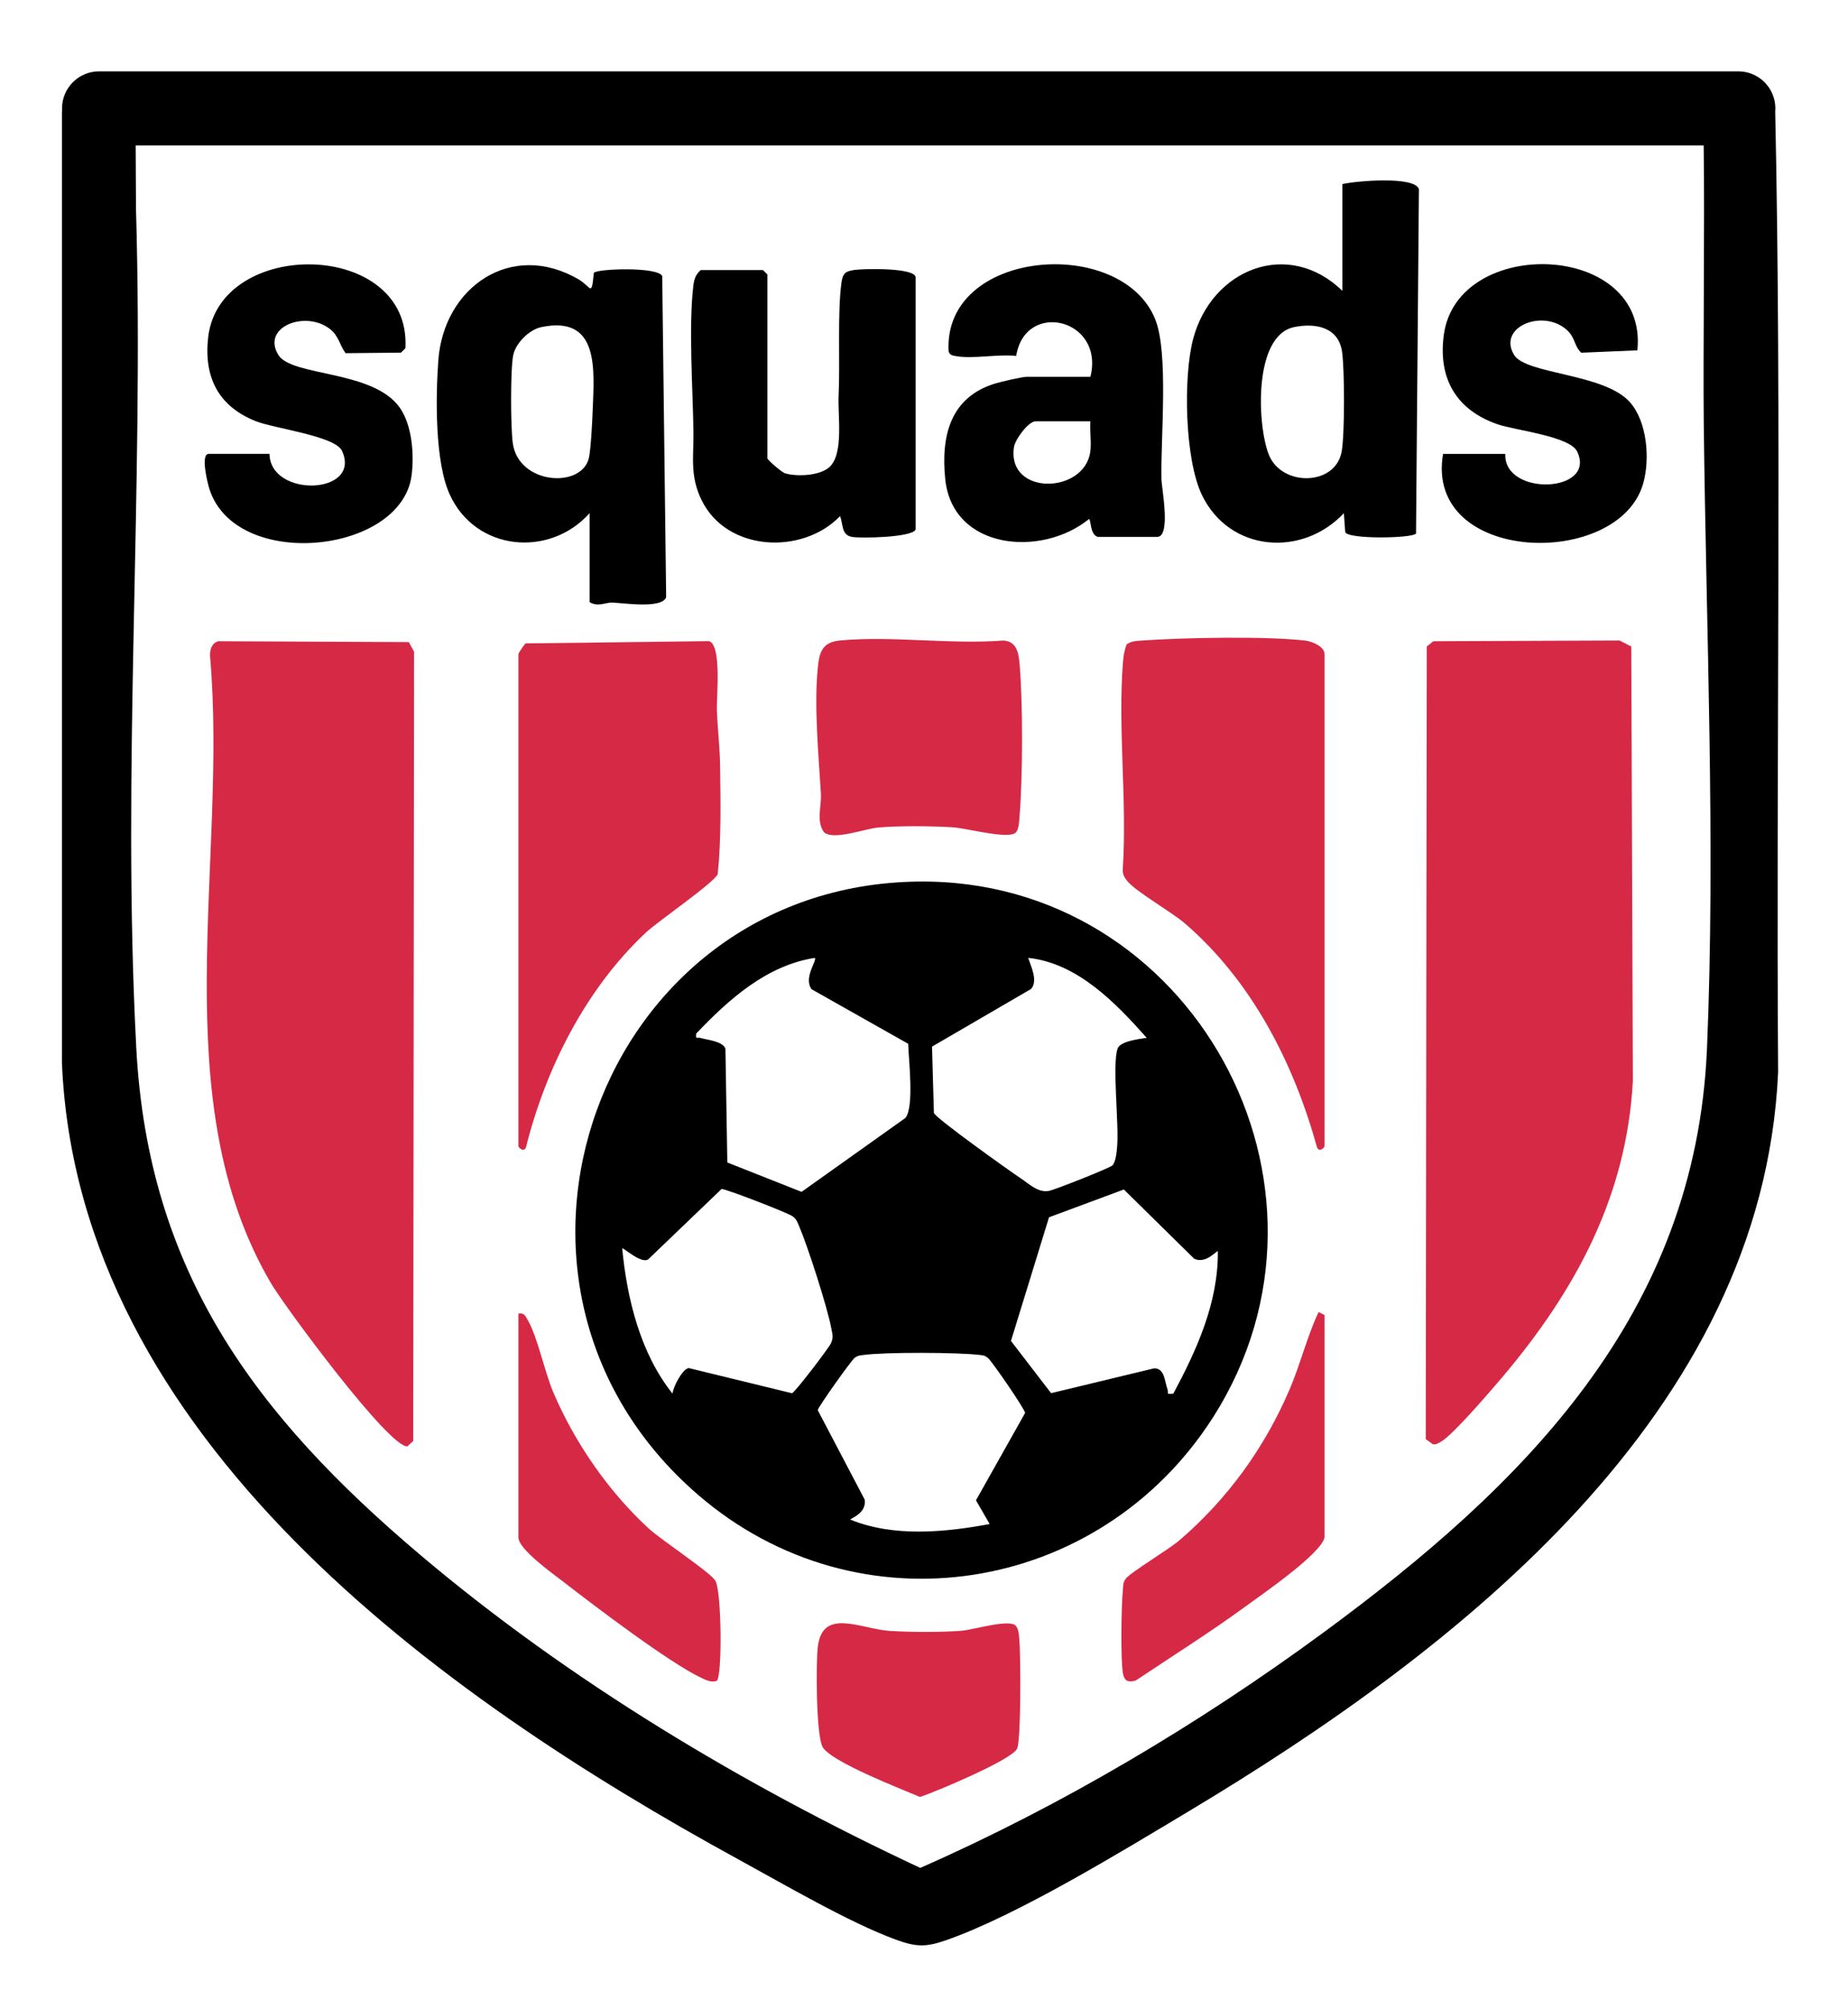 <?xml version="1.0" encoding="UTF-8"?>
<svg id="Layer_1" xmlns="http://www.w3.org/2000/svg" version="1.1" viewBox="0 0 623.57 677.63">
  <!-- Generator: Adobe Illustrator 29.7.1, SVG Export Plug-In . SVG Version: 2.1.1 Build 8)  -->
  <defs>
    <style>
      .st0 {
        fill: #d62946;
      }
    </style>
  </defs>
  <path d="M309.76,297.38c92.41-1.17,149.3,102.66,99.6,180.65-38.22,59.96-119.56,73.16-173.94,26.11-82.26-71.16-33.37-205.4,74.34-206.76ZM274.93,323.12c-16.37,2.59-29,14-39.99,25.51-.33,2.2.35,1.17,1.46,1.51,2.29.69,7.49,1.06,8.38,3.64l.64,38.36,25.05,9.91,35-24.9c3.08-3.49,1.13-19.7.98-25.05l-32.59-18.4c-2.86-3.85,1.95-9.73,1.07-10.58ZM386.94,350.1c-10.58-11.91-23.39-25.21-40-26.98,1.01,3.08,3.35,7.69.99,10.48l-33.44,19.46.64,22.37c.53,1.74,25.49,19.53,29.09,21.91,2.99,1.97,6.04,5.1,9.74,4.39,1.88-.36,20.7-7.76,21.45-8.64,1.13-1.32,1.41-4.64,1.56-6.44.63-7.67-1.72-27.43.12-32.88.87-2.58,7.31-3.27,9.84-3.67ZM226.93,470.11c.2-2.26,3.33-8.33,5.48-8.62l34.83,8.49c1.03-.29,12.58-15.44,13.18-16.91.9-2.2.45-2.94.08-5-1.21-6.76-7.97-27.72-10.77-34.25-.66-1.53-.89-2.56-2.4-3.6-1.71-1.18-22.58-9.27-23.85-9.14l-24.58,23.57c-2.15,2.14-8.66-3.94-8.95-3.54,1.63,17.06,6.13,35.41,16.98,49ZM410.93,422.11c-.32-.44-3.93,4.38-7.96,2.51l-23.75-23.37-25.25,9.38-12.84,41.71,13.54,17.62,34.81-8.39c3.63.03,3.49,4.6,4.46,7.05.46,1.18-.76,1.88,1.99,1.48,7.94-14.87,15.16-30.71,15.01-48ZM333.94,514.1l-4.62-8,16.58-29.47c.04-1.12-11.18-17.43-12.48-18.49-1.17-.96-1.52-.91-2.92-1.08-7.36-.9-31.89-.98-39.11.01-1.27.17-1.89.15-3.02.98-1.06.78-12.33,16.56-12.44,17.63l15.84,30.18c.73,4.76-5.01,6.36-4.83,6.76,14.66,5.95,31.73,4.31,46.99,1.49Z"/>
  <path class="st0" d="M483.64,216.31l62.84-.25,3.96,2.04.54,146.55c-2.13,39.07-19.42,70.77-44.07,99.93-3.69,4.36-16.5,19.26-20.42,21.58-.99.58-1.78,1.23-3.03,1.02l-2.37-1.73.34-267.35,2.21-1.79Z"/>
  <path class="st0" d="M73.64,216.31l64.31.29,1.77,3.23-.29,266.26-1.97,1.81c-6.21.47-41.34-47.09-45.93-54.87-36.57-61.98-14.58-142.4-20.64-211.48-.16-2.21.45-4.56,2.76-5.24Z"/>
  <path class="st0" d="M446.94,386.61c-.19.76-1.74,2.09-2.51.51-7.91-28.54-21.91-55.95-44.48-75.52-4.55-3.94-16.77-10.88-19.59-14.41-1.19-1.5-1.69-2.53-1.48-4.52,1.43-22.49-1.69-46.85.02-69.09.16-2.14.48-4.24,1.28-6.22,1.53-1.13,3.41-1.16,5.22-1.29,13.58-.99,41.99-1.53,55.06.02,2.27.27,6.48,2.02,6.48,4.52v166Z"/>
  <path class="st0" d="M174.94,220.61c.1-.47,1.96-3.23,2.43-3.57l61.91-.76c4.32,1.45,2.44,18.67,2.62,23.38.25,6.34,1.01,12.56,1.09,18.91.15,12.04.41,24.4-.81,36.29-1.17,2.89-20.07,15.82-24.26,19.74-20.23,18.94-33.82,45.86-40.47,72.53-.78,1.66-2.52-.03-2.52-.52v-166Z"/>
  <path d="M452.94,62.11c4.42-1.07,24.33-2.81,25.84,1.66l-.97,116.19c-1.05,1.67-23.31,2.04-23.9-.52l-.45-6.33c-14.06,14.99-38.59,13.14-47.89-6.12-5.81-12.03-6.36-39.94-2.95-52.72,6.28-23.52,32.02-33.89,50.33-16.17v-36ZM436.67,110.34c-13.83,2.87-12.45,33.27-8.52,43.06,4.35,10.85,22.45,10.57,24.56-1.03,1.07-5.87,1-27.58.15-33.67-1.17-8.3-8.88-9.87-16.18-8.36Z"/>
  <path d="M198.94,173.11c-13.45,15.07-38.44,12.9-47.19-6.31-5.04-11.06-4.75-32.87-3.85-45.23,1.81-24.81,24.75-40.58,47.38-27.29,4.28,2.51,4.28,6.12,5.1-2.23.97-1.41,21.52-2.14,23.07,1.06l1.33,108.34c-1.38,4.01-14.48,1.93-18.21,1.82-2.28-.07-4.73,1.56-7.62-.15v-30ZM182.67,110.34c-4.1.85-8.66,5.38-9.5,9.5-.98,4.83-.87,24.52-.14,29.68,1.98,14.04,23.36,15.37,25.7,4.88.64-2.89,1.12-12.18,1.25-15.75.51-13.77,2.45-32.41-17.31-28.31Z"/>
  <path d="M370.44,181.11c-2.77-.78-2.21-6.02-3.01-6.01-15.82,12.92-46.03,10.53-48.48-13.5-1.47-14.46,1.64-27.55,16.77-32.21,1.98-.61,9.15-2.28,10.72-2.28h21.5c4.88-19.63-22.04-26-25.04-7.04-6.12-.7-14.7,1.11-20.46.04-1.14-.21-2.02-.34-2.35-1.64-1.85-34.53,58.35-39.16,69.73-10.73,4.57,11.41,1.78,40.07,2.09,53.91.07,3.12,3.31,19.46-1.46,19.46h-20ZM367.94,142.11h-18.5c-2.41,0-6.92,6.1-7.31,8.77-2.36,16.37,23.57,15.84,25.74,1.67.5-3.29-.21-7.07.06-10.44Z"/>
  <path d="M308.94,178.61c-.86,2.66-18.41,3.06-21.5,2.5-3.65-.66-2.89-4.42-3.99-7-12.63,13.12-38.1,12.07-46.68-5.33-4.08-8.28-2.66-14.82-2.78-23.14-.21-14.42-1.66-35.4-.06-49.06.26-2.25.74-3.95,2.52-5.48h21l1.5,1.5v62c0,.52,4.74,4.68,5.95,5.05,3.99,1.23,11.78.85,15-2.11,4.87-4.49,2.76-17.37,3.07-23.93.54-11.48-.43-27.68.94-38.06.43-3.27,1.19-4.06,4.5-4.5s20.55-.8,20.55,2.55v85Z"/>
  <path d="M90.94,153.11c.22,14.92,31.2,13.84,24.48-.99-2.3-5.06-22.74-7.54-29-10-12.66-4.97-17.69-14.78-16.19-28.24,3.77-33.94,68.61-33.05,66.57,3.58l-1.5,1.5-18.69.18c-1.96-2.65-2.31-5.79-5.15-8.06-8.17-6.55-23.29-.95-17.58,8.59,4.45,7.44,32.12,5.04,41.07,17.92,4.14,5.96,4.86,15.93,3.91,22.92-3.61,26.47-59.45,32.14-68.21,4.39-.62-1.98-3.09-11.8-.2-11.8h20.5Z"/>
  <path d="M486.94,153.11h21c-.66,14.46,30.91,13.25,24.26-.76-2.48-5.23-20.88-7.16-26.8-9.2-14-4.81-20.24-15.47-18.2-30.28,4.62-33.52,69.06-31.42,65.3,5.31l-18.93.8c-2.39-2.19-1.98-4.88-4.59-7.41-7.89-7.66-23.84-1.46-18.11,8.11,3.98,6.66,30.33,6.19,39.06,15.94,5.91,6.6,6.88,19.27,4.52,27.51-8.27,28.93-73.88,27.24-67.52-10.02Z"/>
  <path class="st0" d="M342.7,280.87c-2.35,2.37-16.66-1.52-21.21-1.8-7.15-.44-17.96-.53-25.03.06-4.59.38-15.57,4.6-18.52,1.49-2.59-3.93-.67-8.56-.95-13.05-.8-13.01-2.3-29.03-1.08-41.99.51-5.45,1.44-8.94,7.48-9.52,17.39-1.67,37.42,1.41,55.11.01,4.35.21,5.16,3.82,5.5,7.5,1.2,13.21,1.12,38.82,0,52.09-.13,1.56-.17,4.09-1.28,5.21Z"/>
  <path class="st0" d="M342.7,548.36c1.12,1.14,1.15,3.64,1.28,5.21.43,5.03.58,33.39-.78,36.31-1.75,3.75-27.26,14.46-32.76,16.3-6.03-2.6-30.7-12.08-32.98-17.08-2.07-4.53-2.17-27.75-1.52-33.48,1.53-13.53,14.55-6.06,24.45-5.45,6.96.43,17.12.47,24.04-.06,4.02-.31,16.01-4.04,18.27-1.74Z"/>
  <path class="st0" d="M446.94,518.61c-1.11,5.51-21.17,19.28-26.69,23.31-11.99,8.77-24.7,16.73-37.05,24.99-2.49.65-3.78.24-4.26-2.31-.86-4.56-.58-22.91-.06-28.05.16-1.61-.1-2.5.99-4.01,1.49-2.06,14.56-9.89,18.08-12.92,16.25-13.96,28.71-31.16,37.16-50.84,3.68-8.58,5.89-17.84,9.82-26.19l2.01,1.02v75Z"/>
  <path class="st0" d="M174.94,443.11c1.97-.37,2.4.9,3.2,2.3,3.22,5.55,5.68,17.54,8.61,24.39,7.25,16.94,18.61,33.37,32.17,45.83,4.27,3.92,20.74,14.73,22.44,17.56,2.18,3.61,2.4,32.52.48,33.84-1.98.58-3.54-.26-5.25-1.07-10.9-5.15-36.09-24.31-46.57-32.43-3.43-2.66-15.09-10.9-15.09-14.91v-75.5Z"/>
  <path d="M599,37.79c.04-.4.06-.81.06-1.22,0-6.9-5.6-12.5-12.5-12.5H33.43c-6.9,0-12.5,5.6-12.5,12.5,0,.33.02.65.05.98h-.08v321.11c5.44,126.43,127.41,213.43,228.37,268.63,15.04,8.22,37.49,21.36,53,27,6.6,2.4,9.87,2.65,16.66.31,23.98-8.27,59.83-30.21,82.32-43.68,90.63-54.31,193.6-134.16,198.74-249.26-.72-101.86,1.24-222.13-.98-323.86ZM575.99,353.66c-3.81,89.81-61.62,147.26-129.73,197.27-41.86,30.73-88.23,58.28-135.74,79.17-59.48-27.8-118.37-63.03-168.59-105.48-55.89-47.24-91.95-95.68-95.94-171.06-4.98-94.02,2.67-188.66-.1-283.01l-.11-21.49h529.09c.38,25.84-.23,69.68.03,93.58.77,69,4.01,142.21,1.09,211.01Z"/>
</svg>